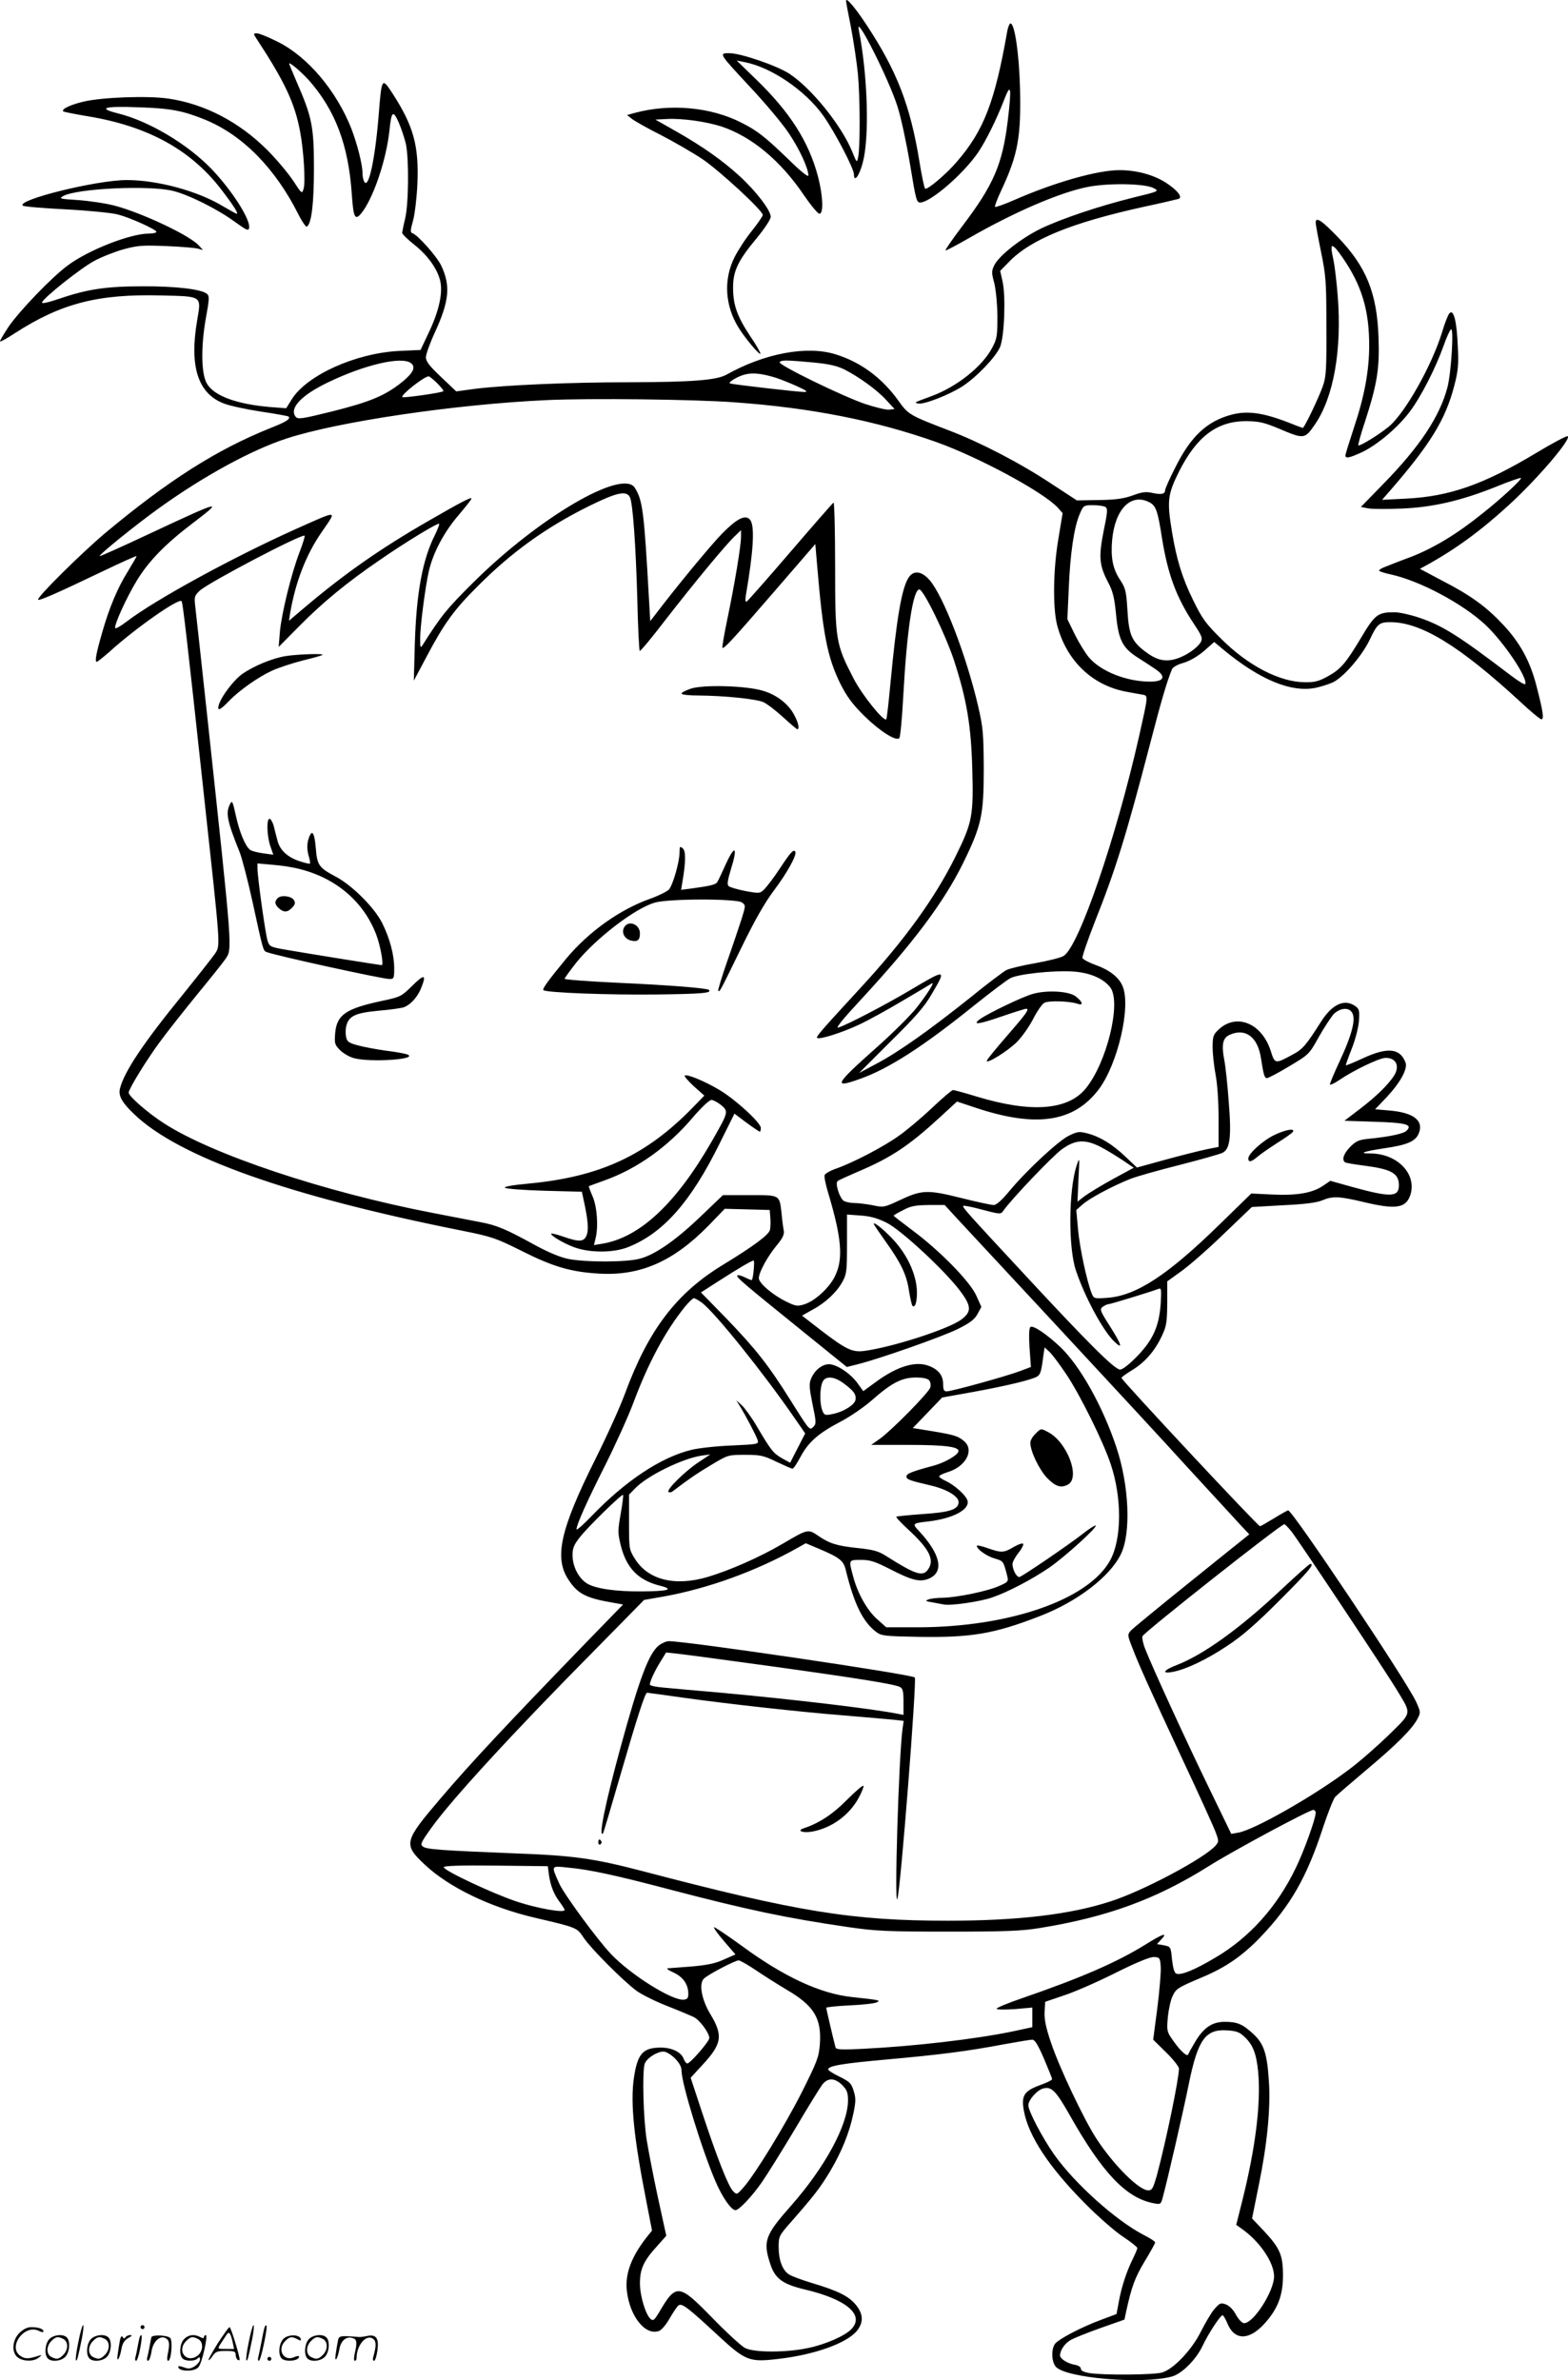 <svg version="1.0" xmlns="http://www.w3.org/2000/svg"
  viewBox="0 0 791.249 1200.557"
 preserveAspectRatio="xMidYMid meet">
<g transform="translate(-1.076,1200.82) scale(0.1,-0.1)"
fill="#000000" stroke="none">
<path d="M4280 12004 c0 -5 11 -65 25 -134 13 -69 29 -175 35 -235 11 -119 12
-371 1 -420 -6 -29 -7 -29 -30 29 -55 133 -206 320 -318 393 -64 41 -245 103
-302 103 -54 0 -54 0 109 -175 72 -77 158 -179 190 -227 55 -81 100 -179 100
-215 0 -10 -39 21 -97 78 -119 115 -160 148 -240 188 -154 79 -359 98 -538 50
l-40 -11 24 -19 c14 -11 79 -48 145 -81 66 -34 161 -89 211 -122 87 -59 305
-260 305 -282 0 -6 -25 -42 -55 -80 -31 -38 -70 -98 -88 -134 -56 -112 -48
-244 21 -355 34 -54 103 -137 110 -131 2 3 -20 43 -51 88 -67 101 -87 158 -87
246 0 84 25 136 121 251 40 49 69 93 69 106 0 32 -74 129 -156 204 -86 79
-188 151 -322 227 l-104 59 59 3 c77 4 197 -13 275 -38 152 -51 298 -172 416
-347 35 -51 70 -93 78 -93 21 0 18 90 -7 186 -46 176 -141 326 -314 493 l-97
94 39 -8 c134 -25 307 -142 398 -270 56 -78 155 -267 155 -296 0 -43 26 -10
44 57 35 128 26 440 -20 674 -17 84 155 -257 196 -390 17 -52 45 -183 63 -290
31 -189 33 -195 55 -193 56 7 216 146 289 253 39 58 92 165 129 260 36 95 41
73 20 -102 -27 -219 -71 -322 -229 -530 -49 -65 -88 -121 -85 -123 2 -2 55 26
118 62 226 130 457 230 598 258 103 21 292 18 335 -6 28 -15 26 -16 -102 -47
-177 -44 -358 -105 -466 -156 -101 -49 -213 -137 -237 -186 -14 -29 -14 -38 0
-89 8 -33 15 -102 16 -166 0 -100 -2 -115 -26 -160 -49 -95 -179 -198 -307
-245 -89 -33 -89 -32 -67 -37 27 -7 158 44 224 87 71 46 167 147 189 197 22
51 30 256 13 331 l-12 54 44 45 c110 114 317 198 680 278 90 19 169 38 176 40
22 8 -4 42 -61 80 -63 41 -149 65 -237 65 -112 0 -329 -62 -532 -151 -50 -22
-93 -37 -96 -34 -3 2 11 40 31 82 85 182 101 271 95 520 -5 173 -27 323 -48
323 -5 0 -12 -17 -16 -37 -63 -360 -119 -504 -256 -662 -56 -65 -150 -143
-159 -134 -4 4 -17 64 -28 133 -46 285 -114 461 -269 695 -56 85 -102 139
-102 119z M1302 11818 c145 -221 196 -328 223 -473 18 -94 28 -253 18 -288 -8
-28 -9 -28 -53 40 -25 37 -83 107 -130 154 -142 142 -316 233 -500 260 -105
15 -330 7 -426 -15 -68 -16 -115 -38 -104 -50 3 -2 61 -14 128 -25 299 -50
512 -167 665 -363 64 -83 93 -128 82 -128 -3 0 -35 18 -71 39 -126 76 -329
131 -484 131 -151 0 -556 -100 -524 -129 5 -5 103 -13 219 -19 116 -6 233 -18
262 -26 64 -17 193 -76 193 -87 0 -5 -17 -9 -38 -9 -94 0 -308 -84 -411 -162
-82 -61 -242 -228 -297 -308 -26 -39 -45 -72 -43 -74 2 -3 36 16 74 41 234
151 419 199 738 191 210 -5 204 -1 183 -124 -41 -235 4 -373 137 -422 29 -11
112 -29 185 -40 73 -11 136 -22 139 -25 11 -12 -11 -26 -89 -57 -273 -109
-518 -265 -838 -532 -123 -104 -346 -325 -337 -335 7 -6 108 39 325 143 94 45
172 80 172 77 0 -3 -20 -37 -44 -77 -51 -81 -94 -183 -129 -306 -31 -107 -39
-150 -28 -150 4 0 34 24 67 53 128 116 346 269 361 253 6 -6 26 -175 112 -971
85 -779 84 -762 59 -804 -12 -18 -86 -112 -165 -210 -199 -244 -296 -389 -317
-474 -9 -36 11 -71 71 -128 225 -217 780 -414 1658 -589 149 -30 169 -37 299
-102 159 -80 249 -106 391 -114 207 -12 374 61 552 243 l81 84 114 -3 113 -3
3 -39 c2 -22 1 -49 -2 -62 -7 -25 -80 -80 -236 -175 -236 -143 -377 -329 -495
-649 -24 -66 -91 -214 -149 -330 -179 -358 -210 -500 -136 -611 47 -71 88 -92
230 -116 l45 -8 -175 -180 c-404 -417 -592 -617 -746 -798 -185 -217 -189
-231 -81 -333 122 -115 330 -216 557 -269 217 -51 211 -49 247 -102 38 -56
196 -214 265 -266 26 -19 96 -54 155 -77 59 -23 120 -49 135 -56 31 -16 78
-80 78 -106 0 -17 -96 -128 -111 -128 -5 0 -14 11 -19 25 -12 32 -59 55 -114
55 -92 0 -119 -31 -137 -157 -17 -123 0 -296 62 -611 l30 -155 -21 -26 c-82
-102 -116 -191 -106 -278 15 -130 94 -228 163 -202 12 4 36 33 53 63 17 30 37
59 44 65 17 14 47 -9 199 -150 141 -130 158 -137 308 -119 180 21 340 78 393
140 35 43 34 85 -4 132 -36 44 -90 71 -217 109 -53 16 -108 36 -121 45 -33 21
-52 73 -52 138 0 54 2 58 63 127 116 132 148 174 196 254 59 99 98 196 118
292 13 62 13 79 1 116 -11 37 -20 45 -70 70 -32 15 -58 32 -58 37 0 18 72 30
295 50 268 24 409 42 588 76 71 13 138 24 147 24 13 0 29 -27 59 -96 22 -52
41 -99 41 -103 0 -5 -27 -18 -60 -30 -82 -30 -97 -53 -82 -132 23 -125 127
-283 307 -464 66 -67 153 -143 193 -169 39 -26 72 -52 72 -57 0 -5 -11 -31
-24 -57 -30 -61 -57 -142 -70 -217 l-11 -59 -75 -28 c-101 -37 -219 -99 -236
-123 -19 -27 -17 -89 4 -114 48 -58 437 -91 587 -50 50 14 122 86 154 154 28
60 90 155 101 155 4 0 15 -18 24 -40 35 -87 108 -89 186 -4 68 74 95 143 95
244 0 104 -15 138 -97 226 l-59 62 35 174 c41 200 59 381 50 517 -9 141 -25
190 -79 240 -54 50 -81 61 -144 61 -63 0 -106 -29 -148 -99 -18 -30 -34 -59
-36 -65 -5 -15 -42 19 -79 73 -29 41 -30 47 -24 115 4 39 14 86 24 106 18 38
25 42 152 96 117 49 203 109 292 202 151 158 233 301 314 549 25 76 53 146 62
157 9 10 80 71 157 136 153 128 233 208 259 259 16 31 16 34 -7 85 -48 105
-624 966 -646 966 -3 0 -35 -18 -71 -40 -36 -22 -67 -40 -71 -40 -11 0 -699
737 -699 748 0 4 25 22 55 40 64 39 114 97 149 172 23 48 26 69 27 165 l0 110
75 54 c41 30 137 114 213 188 l139 133 159 9 c108 5 170 13 197 25 52 22 87
20 208 -9 167 -40 217 -31 238 43 27 104 -72 202 -204 202 -63 0 -36 10 69 26
117 17 159 35 175 75 27 65 -26 106 -151 116 l-69 6 62 65 c65 70 102 138 92
169 -27 74 -89 81 -214 24 -47 -22 -86 -38 -88 -36 -1 1 12 38 29 81 18 45 34
105 37 140 4 56 2 63 -19 78 -55 38 -118 8 -175 -84 -72 -113 -90 -135 -140
-161 -88 -48 -90 -48 -110 16 -45 143 -175 196 -266 108 -25 -24 -28 -34 -28
-87 0 -34 7 -96 15 -139 9 -47 15 -136 15 -222 l0 -142 -61 -12 c-33 -7 -126
-30 -206 -52 l-145 -40 -57 54 c-66 63 -128 101 -192 118 -42 11 -50 10 -94
-11 -53 -26 -212 -173 -301 -280 -39 -47 -65 -70 -79 -70 -12 0 -87 16 -166
36 -169 42 -197 41 -311 -13 -75 -35 -79 -36 -134 -24 -32 6 -73 11 -91 11
-19 0 -43 5 -53 10 -21 11 -46 88 -33 100 4 5 52 26 105 49 165 70 254 129
409 271 l89 82 93 -31 c306 -102 496 -74 622 92 96 127 164 418 121 520 -18
45 -65 82 -137 108 -34 12 -63 28 -66 35 -2 7 25 86 60 176 107 268 160 439
281 903 57 219 84 312 111 378 4 10 29 24 59 32 32 10 70 32 103 60 l51 45 43
-36 c185 -154 346 -221 470 -195 28 6 67 19 85 27 55 26 149 135 188 218 37
78 47 86 104 86 155 -1 349 -120 655 -402 52 -49 100 -88 106 -88 14 0 9 38
-25 169 -32 124 -82 216 -167 307 -86 92 -164 149 -310 224 l-111 59 33 18
c147 81 273 173 415 303 146 133 322 340 297 348 -6 2 -78 -36 -159 -85 -265
-159 -436 -219 -657 -230 l-120 -6 21 24 c220 251 300 379 345 558 18 70 21
104 16 195 -5 124 -21 187 -42 164 -7 -7 -24 -51 -38 -98 -51 -165 -184 -402
-266 -472 -45 -38 -149 -103 -156 -96 -2 2 13 58 35 123 61 189 73 266 67 424
-8 222 -62 354 -204 502 -83 86 -113 106 -113 74 0 -8 12 -75 27 -147 25 -122
27 -153 27 -378 1 -215 -1 -252 -18 -300 -20 -57 -93 -210 -101 -210 -2 0 -28
9 -57 21 -138 55 -219 67 -301 46 -125 -33 -207 -109 -285 -266 -29 -56 -52
-109 -52 -116 0 -19 -19 -23 -65 -13 -31 7 -51 5 -99 -13 -45 -16 -85 -22
-170 -23 l-111 -2 -127 83 c-158 105 -357 208 -513 268 -204 78 -211 82 -260
151 -83 116 -191 196 -318 235 -144 45 -358 5 -549 -102 -52 -29 -173 -38
-495 -39 -295 0 -621 -14 -774 -33 l-96 -13 -77 73 c-58 55 -76 78 -76 99 0
15 20 71 45 125 73 159 80 235 33 336 -22 47 -119 156 -146 165 -11 3 -11 14
3 63 9 33 19 117 22 186 8 191 -19 290 -123 452 -57 87 -57 88 -73 -113 -18
-217 -50 -363 -71 -330 -6 8 -10 29 -10 45 0 44 -27 148 -56 224 -76 192 -221
364 -373 439 -46 23 -92 42 -103 42 -19 0 -19 -2 -6 -22z m267 -214 c134 -152
200 -327 217 -575 8 -117 16 -134 46 -99 60 71 128 269 144 420 10 98 18 105
47 40 13 -30 29 -79 36 -108 16 -76 14 -304 -4 -377 -8 -33 -14 -65 -15 -71 0
-6 27 -33 60 -59 68 -54 115 -119 131 -179 16 -59 -3 -152 -55 -262 l-43 -91
-109 -5 c-218 -11 -465 -122 -541 -244 l-28 -45 -80 6 c-168 14 -284 56 -320
118 -29 49 -31 184 -6 327 19 104 19 116 5 127 -31 23 -159 38 -324 37 -183 0
-279 -14 -424 -64 -54 -18 -86 -25 -83 -17 8 24 198 175 265 210 37 20 104 46
147 58 70 19 96 21 215 16 74 -3 146 -9 160 -13 l25 -7 -20 22 c-44 51 -289
166 -426 202 -46 12 -129 24 -184 28 -92 6 -98 7 -76 20 69 39 438 56 556 26
80 -20 224 -92 310 -155 61 -44 70 -48 73 -31 7 43 -89 192 -191 298 -121 125
-314 240 -470 279 -108 27 -71 38 105 31 157 -5 221 -17 330 -61 191 -77 356
-244 474 -478 19 -38 39 -66 43 -63 24 14 36 118 36 295 0 209 -10 258 -85
430 -22 51 -40 95 -40 97 0 11 63 -43 99 -83z m5236 -924 c82 -128 115 -248
115 -414 0 -127 -24 -257 -76 -412 -24 -73 -44 -137 -44 -143 0 -17 20 -13 85
17 77 37 180 124 240 204 56 74 131 221 170 331 15 43 32 80 38 84 15 9 1
-219 -18 -292 -38 -146 -139 -299 -323 -487 l-114 -117 37 -7 c21 -4 97 -4
169 -1 156 6 303 40 481 112 64 26 119 45 121 42 6 -6 -103 -107 -196 -180
-129 -104 -245 -173 -357 -217 -60 -22 -120 -46 -135 -52 -16 -6 -28 -14 -28
-18 0 -4 26 -12 58 -19 147 -32 363 -147 478 -254 91 -85 213 -265 202 -299
-2 -6 -35 14 -73 43 -264 201 -346 253 -467 293 -42 14 -96 26 -121 26 -83 0
-98 -11 -167 -127 -79 -132 -104 -161 -172 -198 -42 -23 -65 -29 -113 -28
-126 1 -284 82 -421 218 -79 78 -97 103 -142 195 -56 114 -84 206 -107 345
-26 157 -22 189 35 304 90 178 192 255 340 255 64 -1 88 -6 165 -38 127 -54
130 -53 181 21 95 138 137 377 115 651 -6 76 -16 155 -21 177 -5 22 -10 48
-10 59 0 16 2 17 17 5 9 -8 35 -43 58 -79z m-4721 -503 c27 -20 12 -51 -47
-98 -84 -67 -160 -98 -346 -145 -162 -40 -177 -42 -189 -27 -32 43 30 108 163
172 184 89 371 133 419 98z m2029 3 c83 -8 121 -17 160 -36 74 -38 167 -105
212 -156 l40 -43 -27 -3 c-15 -2 -68 11 -120 28 -111 37 -441 198 -433 211 8
12 35 11 168 -1z m-188 -77 c28 -9 77 -29 110 -44 46 -21 54 -28 35 -28 -24
-1 -355 37 -375 43 -15 4 41 38 78 46 38 9 84 4 152 -17z m-1708 -28 c20 -20
34 -38 31 -40 -7 -8 -201 -35 -207 -30 -10 10 109 104 133 105 4 0 24 -16 43
-35z m1498 -96 c384 -27 714 -92 1019 -200 214 -76 543 -253 615 -332 l24 -27
-21 -127 c-27 -156 -29 -350 -7 -437 47 -180 177 -305 350 -337 33 -6 70 -13
83 -15 27 -5 27 -4 -19 -209 -116 -513 -303 -1058 -380 -1108 -13 -9 -77 -25
-143 -37 -65 -11 -131 -27 -147 -35 -16 -9 -98 -70 -181 -138 -207 -165 -364
-276 -472 -333 l-90 -48 160 160 c126 124 171 176 207 239 75 127 73 127 -109
19 -123 -73 -318 -175 -363 -189 -16 -5 23 43 114 141 264 285 419 492 516
689 93 190 104 242 104 475 -1 177 -3 206 -28 315 -60 257 -176 558 -246 638
-40 45 -80 50 -105 12 -35 -53 -61 -206 -92 -535 -9 -96 -18 -177 -21 -180
-13 -13 -123 124 -165 206 -90 174 -93 192 -93 566 0 179 -4 324 -8 321 -4 -2
-102 -114 -217 -248 -115 -134 -214 -246 -220 -250 -8 -5 -9 3 -6 27 39 226
46 350 23 383 -23 30 -65 10 -142 -68 -59 -60 -236 -275 -336 -407 l-27 -35
-6 105 c-25 449 -32 505 -72 568 -63 97 -486 -151 -815 -478 -133 -132 -161
-166 -256 -316 -10 -16 -12 -12 -12 28 -1 59 25 263 44 346 22 94 77 197 150
282 35 41 64 78 65 83 0 10 -50 -16 -213 -110 -246 -141 -431 -271 -635 -444
l-73 -62 6 39 c27 157 81 297 161 411 76 111 86 110 -136 11 -316 -142 -706
-355 -850 -465 -30 -23 -56 -38 -58 -33 -6 16 58 156 110 241 60 98 144 184
281 288 159 121 150 119 -222 -55 -134 -63 -246 -113 -247 -111 -6 6 182 158
302 244 223 160 463 291 640 349 263 86 855 173 1314 194 214 10 741 4 945
-11z m-526 -478 c15 -27 30 -240 38 -523 3 -137 9 -251 12 -253 4 -2 63 69
131 158 143 184 303 378 349 421 l31 30 0 -35 c0 -44 -32 -237 -69 -414 -16
-77 -27 -142 -25 -144 7 -8 48 36 258 279 l211 244 8 -94 c30 -360 52 -475
118 -610 33 -65 60 -102 118 -160 80 -79 163 -132 180 -115 5 6 14 102 20 215
18 329 49 535 81 535 21 0 132 -228 175 -358 64 -197 86 -328 92 -545 7 -238
0 -273 -83 -441 -104 -211 -259 -426 -483 -668 -199 -216 -223 -244 -217 -250
10 -10 119 24 208 65 46 21 146 76 223 122 77 45 144 85 148 88 17 9 -23 -54
-77 -123 -30 -38 -123 -131 -207 -205 -205 -182 -216 -203 -82 -155 145 50
322 164 580 372 84 67 166 129 182 137 39 21 215 40 313 34 87 -5 157 -35 192
-81 56 -76 -18 -380 -125 -510 -90 -109 -274 -123 -546 -41 -62 19 -117 34
-123 34 -6 0 -54 -41 -107 -91 -54 -51 -129 -114 -168 -141 -77 -55 -229 -134
-314 -164 -29 -10 -56 -25 -59 -33 -3 -7 5 -48 18 -90 67 -224 77 -330 36
-416 -27 -60 -103 -130 -157 -146 -34 -11 -44 -9 -91 14 -69 34 -138 93 -138
118 0 29 43 108 89 164 31 37 40 56 37 75 -3 14 -8 52 -11 85 -11 98 -6 95
-161 95 l-135 0 -112 -107 c-127 -122 -233 -195 -309 -214 -68 -18 -273 -18
-359 -1 -43 9 -100 33 -165 68 -149 82 -195 102 -281 118 -43 8 -150 29 -238
46 -546 105 -1115 295 -1358 453 -82 53 -177 136 -177 154 0 18 93 169 157
255 37 51 122 158 187 238 66 80 130 160 143 179 37 55 40 16 -92 1241 -30
278 -57 525 -60 549 -4 38 -2 46 24 70 44 41 517 289 529 277 2 -3 -9 -40 -26
-84 -42 -109 -91 -312 -99 -402 l-6 -75 104 105 c117 119 243 222 404 332 133
92 296 191 302 184 2 -2 -7 -26 -20 -53 -64 -126 -95 -293 -103 -553 l-5 -185
66 124 c86 163 139 236 255 351 172 173 346 298 564 406 138 68 187 79 205 45z
m2621 -26 c34 -17 43 -42 65 -185 30 -182 72 -296 162 -431 38 -57 43 -70 34
-88 -17 -31 -75 -71 -125 -86 -56 -17 -99 -7 -158 38 -67 51 -81 85 -88 208
-6 98 -10 111 -38 154 -36 54 -47 112 -39 201 15 155 95 236 187 189z m-221
-24 c12 -8 11 -26 -9 -121 -26 -131 -22 -174 22 -258 24 -45 32 -77 40 -157
12 -132 32 -173 106 -221 31 -20 72 -46 89 -58 60 -39 51 -66 -23 -66 -117 0
-248 51 -308 122 -18 21 -50 73 -71 115 l-38 78 7 156 c7 174 27 311 56 376
18 42 20 43 67 43 26 0 54 -4 62 -9z m1239 -2543 c29 -29 10 -109 -59 -257
-27 -58 -48 -108 -47 -113 2 -4 23 6 48 23 72 49 200 110 231 111 55 2 76 -42
43 -92 -31 -46 -88 -102 -169 -164 l-80 -61 152 -5 c160 -5 193 -14 162 -45
-15 -15 -82 -30 -192 -41 -49 -5 -63 -11 -92 -40 -34 -34 -45 -67 -26 -79 5
-3 47 -10 93 -16 141 -18 178 -39 178 -100 0 -60 -43 -61 -235 -8 l-111 31
-37 -25 c-54 -37 -134 -50 -257 -44 l-105 5 -160 -156 c-262 -256 -420 -359
-565 -370 -69 -5 -70 -4 -81 24 -25 65 -59 225 -68 319 l-9 100 32 28 c33 30
151 93 239 128 29 12 139 43 246 70 106 27 205 55 220 62 39 18 47 80 32 262
-6 83 -16 177 -23 211 -14 74 -6 107 27 122 80 37 143 -10 159 -118 13 -84 18
-100 30 -100 7 0 58 27 113 60 100 60 100 60 149 148 27 48 61 99 75 115 29
28 67 35 87 15z m-1265 -684 c29 -15 78 -45 110 -66 l59 -40 -107 -58 c-58
-32 -122 -71 -142 -86 l-35 -27 5 114 c6 111 6 113 -9 69 -41 -124 -43 -414
-4 -530 46 -137 138 -306 194 -359 44 -42 38 -18 -20 74 -53 83 -55 89 -38
102 10 7 23 13 29 13 10 0 212 62 252 77 14 6 15 -3 11 -73 -8 -116 -39 -184
-118 -266 -41 -42 -74 -68 -87 -68 -27 0 -157 129 -478 475 -300 323 -319 344
-313 351 3 2 47 -6 97 -20 87 -23 92 -23 104 -6 40 58 250 278 296 311 68 49
116 52 194 13z m-732 -352 c30 -32 257 -276 504 -542 248 -267 554 -597 679
-735 126 -137 246 -267 265 -288 l36 -38 -21 -17 c-12 -9 -142 -114 -290 -233
-148 -119 -277 -225 -287 -236 -17 -20 -17 -23 7 -84 31 -82 81 -194 258 -574
80 -170 153 -331 163 -358 17 -46 17 -48 -1 -69 -57 -64 -367 -229 -531 -281
-202 -66 -468 -97 -817 -97 -485 0 -758 44 -1546 251 -247 64 -344 78 -650 89
-371 15 -436 20 -455 34 -15 10 -10 21 43 95 101 141 410 478 830 902 l243
247 97 17 c225 40 470 129 678 246 l41 23 64 -27 c107 -45 127 -61 138 -109
42 -172 87 -262 154 -312 26 -19 44 -21 205 -24 272 -5 387 14 619 104 188 72
355 199 410 313 52 106 42 346 -23 540 -69 207 -184 412 -285 507 -67 63 -134
108 -148 99 -7 -4 -9 -39 -5 -104 l7 -98 -56 -21 c-69 -26 -344 -102 -369
-102 -14 0 -18 8 -18 38 0 42 -24 73 -73 91 -66 25 -157 -2 -263 -79 l-67 -49
-28 39 c-33 46 -91 87 -134 96 -37 7 -81 -24 -101 -71 -11 -27 -10 -45 7 -130
19 -89 19 -99 5 -113 -20 -20 -18 -23 -116 133 -113 180 -175 258 -323 412
l-129 132 84 54 c101 65 172 107 182 107 6 0 -2 -90 -9 -98 -2 -2 -17 4 -35
13 -18 9 -35 13 -38 10 -8 -8 21 -33 322 -276 l230 -186 56 14 c111 28 427
139 505 178 62 31 84 48 99 76 l19 35 -26 58 c-33 72 -185 227 -324 330 -51
38 -93 71 -93 72 0 2 21 15 48 28 38 21 62 25 128 26 l82 0 53 -58z m-347 -31
c72 -35 293 -240 370 -342 60 -79 61 -108 6 -148 -67 -48 -346 -138 -488 -157
-61 -8 -93 8 -221 106 l-93 72 53 30 c66 35 124 90 152 143 20 36 22 55 22
189 l0 148 68 -5 c48 -3 85 -13 131 -36z m-932 -403 c65 -48 313 -357 468
-582 l54 -78 -38 -74 -38 -74 -40 22 c-45 26 -55 38 -126 158 -27 47 -63 96
-78 110 l-28 25 17 -27 c30 -49 85 -153 91 -174 6 -20 3 -21 -131 -27 -76 -3
-167 -13 -203 -22 -154 -37 -333 -156 -507 -337 -40 -42 -73 -70 -73 -64 0 24
54 144 146 326 51 102 114 241 140 310 76 204 163 366 262 488 19 23 39 42 44
42 5 0 23 -10 40 -22z m1839 -361 c70 -104 187 -341 224 -452 58 -171 57 -379
-2 -487 -108 -198 -507 -337 -969 -338 l-161 0 -46 41 c-50 44 -99 130 -122
219 -22 81 -22 80 41 80 46 0 70 -8 145 -46 112 -58 152 -67 196 -49 80 33 61
123 -50 242 -34 36 -32 38 49 47 125 15 209 60 197 105 -7 26 -63 77 -109 99
-19 8 -34 19 -34 23 0 5 19 14 41 21 92 27 137 109 87 155 -31 27 -48 33 -162
52 l-99 16 74 77 74 77 145 26 c149 27 274 55 322 74 28 11 32 20 43 105 l7
48 25 -23 c14 -13 51 -63 84 -112z m-1125 -45 c53 -39 66 -57 62 -84 -4 -26
-63 -63 -120 -73 -34 -7 -39 -5 -48 20 -13 33 -13 106 0 139 13 35 56 34 106
-2z m434 13 c6 -8 9 -23 5 -36 -9 -27 -194 -215 -254 -258 l-44 -31 190 0
c187 0 258 -10 250 -34 -7 -20 -70 -56 -126 -71 -108 -29 -136 -40 -136 -54 0
-15 13 -20 120 -45 87 -20 148 -58 143 -89 -5 -34 -48 -47 -183 -56 -69 -5
-128 -11 -131 -13 -3 -3 24 -32 59 -64 108 -99 135 -154 101 -202 -26 -38 -62
-27 -209 66 -42 27 -65 33 -148 42 -104 11 -140 22 -201 64 -47 32 -51 31
-173 -41 -117 -69 -270 -136 -381 -169 -165 -49 -301 -15 -367 91 -30 48 -30
50 -30 186 l0 138 30 31 c61 64 238 151 336 166 l44 6 -60 -40 c-68 -45 -162
-138 -151 -149 4 -4 13 -3 20 2 83 63 119 88 194 133 87 52 87 52 172 52 77 0
93 -3 159 -35 40 -19 76 -35 81 -35 5 0 23 27 41 61 40 74 89 117 199 175 47
24 119 73 160 109 100 88 150 114 221 115 38 0 61 -5 69 -15z m-1557 -672
c-15 -85 -15 -96 0 -159 29 -116 88 -177 201 -205 71 -18 37 -27 -94 -28 -134
-1 -234 14 -277 40 -43 27 -73 86 -73 143 0 36 7 53 39 93 42 53 210 217 216
211 2 -2 -3 -45 -12 -95z m3385 -90 c39 -50 476 -706 534 -803 73 -121 75
-107 -45 -225 -58 -56 -148 -135 -201 -174 -175 -132 -479 -305 -558 -317
l-34 -6 -111 229 c-111 228 -286 608 -323 703 -11 27 -17 57 -14 65 8 20 698
565 716 565 3 0 20 -17 36 -37z m122 -1419 c0 -29 -59 -193 -100 -277 -94
-196 -234 -352 -406 -453 -106 -63 -173 -90 -197 -81 -10 3 -17 28 -22 71 -6
65 -7 65 -41 72 l-35 6 22 24 c35 37 8 29 -78 -25 -148 -92 -327 -169 -625
-272 -71 -24 -128 -48 -128 -53 0 -5 40 -5 90 -2 l90 8 0 -50 0 -49 -102 -22
c-184 -38 -490 -74 -750 -87 -113 -6 -138 -4 -141 7 -10 37 -47 195 -47 200 0
3 54 9 120 12 66 3 128 10 137 16 18 10 10 11 -127 26 -160 17 -343 102 -553
256 -76 55 -141 99 -143 96 -3 -3 20 -35 51 -71 l57 -66 -59 -26 c-43 -20 -85
-28 -163 -35 -58 -4 -112 -9 -120 -9 -8 -1 4 -10 27 -20 48 -22 74 -56 77
-102 1 -27 -3 -34 -22 -36 -56 -8 -269 125 -368 230 -68 71 -235 299 -260 353
-43 96 -45 92 43 83 110 -10 242 -39 523 -113 382 -100 581 -142 890 -187 138
-20 194 -23 505 -23 289 0 370 3 462 18 340 55 587 145 853 312 122 77 502
281 528 284 6 0 12 -6 12 -15z m-3869 -314 c9 -58 25 -97 55 -137 13 -17 24
-35 24 -39 0 -16 -137 8 -240 42 -121 40 -370 157 -370 174 0 7 82 10 262 8
l263 -3 6 -45z m3087 -462 c2 -26 -6 -120 -17 -208 l-21 -160 65 -64 c36 -35
65 -72 65 -82 0 -52 -65 -364 -110 -533 -20 -71 -25 -81 -45 -81 -47 0 -176
129 -263 263 -64 100 -185 355 -227 480 -27 79 -35 121 -33 158 l3 50 91 31
c51 16 168 67 260 113 114 57 179 83 199 82 28 -2 30 -5 33 -49z m-2044 -17
c40 -27 111 -72 158 -100 137 -80 175 -144 166 -273 -5 -66 -13 -87 -91 -243
-88 -173 -236 -414 -295 -481 -33 -37 -33 -37 -52 -18 -24 24 -81 169 -156
396 l-58 176 57 62 c102 109 108 151 41 261 -41 69 -57 147 -33 175 14 18 157
93 177 94 7 0 46 -22 86 -49z m2467 -337 c43 -40 60 -85 69 -179 14 -158 -14
-383 -81 -650 l-30 -119 28 -20 c91 -64 163 -170 163 -240 0 -74 -103 -236
-151 -236 -10 0 -27 17 -41 42 -14 27 -34 46 -52 53 -26 9 -31 6 -58 -25 -16
-19 -45 -69 -66 -110 -46 -94 -140 -193 -198 -209 -42 -12 -291 -14 -364 -3
-30 5 -45 12 -45 22 0 9 -12 17 -30 20 -36 6 -75 30 -75 47 0 26 23 60 52 77
16 10 84 37 151 61 l122 43 8 38 c28 128 44 172 93 254 30 49 54 93 54 97 0 5
-26 22 -58 38 -142 74 -349 260 -452 406 -59 84 -130 219 -130 248 0 27 45 78
76 85 41 11 64 -13 133 -135 165 -292 285 -418 423 -444 36 -7 37 -7 48 36 24
89 100 419 129 562 46 227 84 281 194 274 47 -3 63 -9 88 -33z m-2875 -108
c23 -23 34 -43 34 -63 0 -64 103 -399 171 -557 34 -80 80 -146 101 -146 18 0
82 68 132 139 29 42 105 164 169 271 63 107 125 207 137 223 28 36 63 35 101
-2 24 -25 29 -38 29 -78 -1 -124 -116 -336 -287 -530 -131 -148 -143 -179
-106 -292 24 -76 62 -104 175 -131 209 -49 303 -128 236 -199 -31 -34 -131
-78 -218 -96 -110 -24 -275 -24 -320 0 -19 10 -93 78 -165 152 -169 173 -182
175 -268 28 -23 -38 -30 -45 -42 -35 -26 21 -55 118 -55 181 0 72 19 114 86
187 l47 53 -42 192 c-23 106 -48 237 -57 292 -17 108 -23 345 -10 383 9 28 62
62 95 62 13 0 38 -15 57 -34z M1453 8699 c-68 -11 -159 -49 -218 -89 -44 -31
-106 -112 -120 -157 -10 -34 6 -28 50 18 53 55 150 123 218 154 30 14 99 37
153 51 54 13 100 26 102 29 8 8 -128 3 -185 -6z M3498 8535 c-27 -9 -48 -20
-48 -25 0 -6 38 -10 88 -10 127 -1 285 -17 324 -33 18 -8 63 -42 100 -76 36
-33 69 -61 72 -61 12 0 6 32 -14 69 -29 58 -91 106 -163 126 -87 25 -296 30
-359 10z M1172 7953 c-24 -44 -15 -87 48 -243 12 -30 42 -145 66 -255 53 -244
53 -242 70 -249 46 -18 585 -136 620 -136 22 0 24 3 24 53 0 69 -22 152 -61
230 -40 79 -153 191 -235 234 -85 45 -93 57 -100 147 -7 81 -21 95 -38 37 -6
-22 -6 -47 1 -75 7 -22 10 -42 8 -44 -2 -2 -25 3 -52 12 -61 20 -100 56 -112
104 -5 20 -14 52 -18 71 -5 19 -14 36 -21 39 -17 5 -15 -86 3 -138 l15 -43
-52 7 c-29 4 -59 12 -66 18 -25 21 -53 90 -71 172 -16 72 -19 79 -29 59z m354
-329 c184 -47 322 -167 384 -332 21 -56 38 -152 27 -152 -9 0 -370 58 -474 76
-89 15 -92 17 -102 47 -11 34 -51 321 -51 365 l0 25 78 -7 c43 -3 105 -13 138
-22z M1412 7478 c-17 -17 -15 -32 6 -51 25 -23 45 -21 68 4 14 15 16 24 8 37
-13 21 -65 27 -82 10z M3440 7709 c0 -48 -34 -166 -54 -188 -10 -10 -52 -31
-94 -46 -153 -54 -310 -166 -423 -301 -90 -109 -123 -154 -116 -160 12 -13
334 -25 572 -22 228 3 279 7 263 23 -9 9 -196 24 -460 36 -148 7 -268 16 -268
20 0 4 27 41 59 82 99 122 295 273 395 302 69 21 414 21 441 1 19 -14 19 -15
-2 -83 -12 -37 -44 -133 -72 -212 -28 -80 -48 -147 -46 -150 8 -7 6 -10 113
209 70 144 120 232 167 295 68 90 118 181 109 197 -9 14 -22 0 -79 -86 -30
-46 -66 -92 -78 -104 -22 -21 -25 -21 -96 -8 -40 8 -78 19 -84 25 -8 8 -4 31
12 84 35 111 22 129 -23 32 -20 -44 -40 -87 -45 -95 -8 -14 -32 -20 -135 -34
l-48 -6 6 38 c18 103 18 158 2 171 -14 12 -16 10 -16 -20z M3160 7330 c-14
-26 2 -58 35 -66 33 -8 45 2 45 36 0 47 -59 69 -80 30z M2085 7030 c-48 -47
-55 -51 -145 -70 -184 -39 -230 -70 -238 -164 -4 -51 -2 -58 25 -85 16 -16 47
-34 69 -40 84 -23 334 -6 269 19 -11 4 -60 13 -110 19 -49 7 -113 19 -141 27
-44 12 -52 18 -57 43 -3 15 -3 41 2 57 13 48 46 63 161 74 58 5 117 13 130 18
33 13 66 49 85 94 30 74 18 76 -50 8z M5223 6995 c-52 -14 -230 -100 -268
-128 -40 -30 -6 -26 107 13 64 22 121 40 127 40 19 0 -1 -27 -103 -144 -53
-61 -96 -114 -96 -119 0 -16 104 48 151 94 26 26 63 78 83 117 20 39 45 76 57
82 22 12 126 9 168 -5 31 -11 25 11 -11 38 -35 26 -144 32 -215 12z M3466
6583 c-3 -4 18 -28 46 -54 l53 -47 -60 -62 c-236 -241 -467 -348 -828 -382
-77 -7 -124 -15 -118 -21 5 -5 94 -12 199 -15 l189 -5 11 -51 c20 -93 24 -141
13 -168 -13 -34 -36 -36 -116 -8 -32 11 -60 18 -62 16 -8 -8 59 -48 115 -69
80 -29 198 -29 273 1 176 70 315 227 460 520 l76 153 61 -46 c34 -25 64 -45
67 -45 3 0 5 8 5 19 0 26 -126 142 -208 191 -77 46 -166 82 -176 73z m184
-149 c38 -33 37 -35 -47 -182 -181 -315 -363 -485 -552 -517 l-43 -7 8 33 c15
59 8 160 -15 213 -12 27 -20 50 -19 51 2 1 37 14 79 29 165 59 320 169 447
319 42 49 82 87 93 87 9 0 31 -12 49 -26z M6441 6283 c-58 -28 -131 -94 -131
-118 0 -21 14 -19 47 9 15 13 60 44 99 69 40 25 75 50 79 56 12 20 -38 11 -94
-16z M3335 3708 c-50 -39 -99 -170 -194 -518 -76 -278 -112 -455 -87 -429 2 2
42 137 89 299 82 283 123 410 133 410 3 0 85 -11 182 -25 231 -32 579 -71 817
-90 105 -9 214 -18 243 -21 l53 -6 -6 -41 c-19 -144 -42 -900 -26 -857 16 42
99 1105 88 1117 -17 16 -1148 183 -1241 183 -13 0 -36 -10 -51 -22z m564 -104
c448 -62 626 -91 653 -105 15 -8 18 -22 18 -76 l0 -65 -30 6 c-132 26 -531 73
-890 106 -124 11 -255 22 -292 26 -38 3 -68 10 -68 15 0 17 27 74 55 118 l27
44 65 -7 c36 -4 244 -32 462 -62z M4285 2930 c-73 -74 -141 -118 -219 -144
-38 -13 -2 -25 46 -16 97 19 184 82 232 170 15 28 26 55 24 60 -2 6 -39 -26
-83 -70z M3030 2714 c0 -8 5 -12 10 -9 6 4 8 11 5 16 -9 14 -15 11 -15 -7z
M4420 5835 c0 -4 27 -43 59 -88 78 -109 107 -168 119 -251 6 -37 14 -71 17
-74 15 -15 26 28 22 86 -6 78 -48 169 -113 241 -45 50 -104 99 -104 86z M5235
4775 c-14 -13 -25 -33 -25 -44 0 -43 44 -134 84 -177 43 -44 70 -53 106 -34
64 35 -4 215 -101 265 -36 19 -36 19 -64 -10z M5470 4268 c-68 -53 -291 -205
-314 -214 -13 -5 -36 35 -36 65 0 10 13 35 30 56 16 20 27 41 24 46 -3 5 -24
-2 -48 -16 -51 -30 -61 -30 -131 -6 -30 11 -55 16 -55 12 0 -17 49 -52 90 -64
45 -13 44 -13 64 -90 6 -26 3 -29 -40 -48 -59 -27 -212 -58 -284 -60 -30 0
-64 -4 -75 -9 -17 -6 -13 -9 20 -14 22 -4 48 -9 59 -11 34 -7 181 14 242 35
82 28 205 93 291 152 78 54 241 202 233 211 -3 3 -35 -17 -70 -45z M6475 3989
c-210 -197 -392 -328 -530 -381 -63 -24 -74 -44 -17 -33 66 12 170 61 275 131
76 50 143 108 265 230 146 146 178 184 155 184 -5 0 -71 -59 -148 -131z M406
194 c-10 -47 -15 -88 -12 -91 5 -6 9 7 30 110 7 37 10 67 6 67 -4 0 -15 -39
-24 -86z M720 270 c0 -5 5 -10 10 -10 6 0 10 5 10 10 0 6 -4 10 -10 10 -5 0
-10 -4 -10 -10z M1266 194 c-10 -47 -15 -88 -12 -91 5 -6 9 7 30 110 7 37 10
67 6 67 -4 0 -15 -39 -24 -86z M1346 269 c-3 -8 -10 -41 -16 -74 -6 -33 -14
-68 -16 -77 -3 -10 -1 -18 3 -18 10 0 46 171 38 178 -2 3 -7 -1 -9 -9z M109
241 c-38 -38 -41 -101 -7 -125 29 -20 79 -20 104 0 18 14 18 15 1 10 -53 -17
-69 -17 -92 -2 -69 45 21 166 94 126 12 -6 21 -7 21 -1 0 12 -25 21 -62 21
-19 0 -39 -10 -59 -29z M1110 189 c-28 -45 -49 -83 -47 -85 2 -3 12 7 21 21
14 21 24 25 66 25 43 0 50 -3 50 -19 0 -11 5 -23 10 -26 6 -3 10 -3 10 1 0 20
-44 164 -51 164 -4 0 -30 -37 -59 -81z m75 4 l7 -33 -42 0 c-42 0 -42 0 -28
23 8 12 21 32 29 44 15 25 22 18 34 -34z M260 210 c-22 -22 -27 -79 -8 -98 19
-19 66 -14 88 8 22 22 27 79 8 98 -19 19 -66 14 -88 -8z m71 0 c25 -14 25 -54
-1 -80 -23 -23 -33 -24 -61 -10 -25 14 -25 54 1 80 23 23 33 24 61 10z M470
210 c-22 -22 -27 -79 -8 -98 19 -19 66 -14 88 8 22 22 27 79 8 98 -19 19 -66
14 -88 -8z m71 0 c25 -14 25 -54 -1 -80 -23 -23 -33 -24 -61 -10 -25 14 -25
54 1 80 23 23 33 24 61 10z M616 204 c-3 -16 -8 -47 -11 -69 -8 -51 10 -26 19
27 5 27 15 42 34 53 18 10 22 14 10 15 -9 0 -20 -5 -24 -11 -5 -8 -9 -8 -14 1
-5 8 -10 3 -14 -16z M717 223 c-2 -4 -7 -26 -11 -48 -4 -22 -9 -48 -12 -57 -3
-10 -1 -18 4 -18 4 0 14 28 20 62 11 58 10 81 -1 61z M775 220 c-1 -3 -5 -23
-9 -45 -4 -22 -9 -48 -12 -57 -3 -10 -1 -18 4 -18 5 0 13 20 17 45 7 53 44 87
74 68 17 -11 19 -28 8 -80 -4 -18 -3 -33 2 -33 16 0 24 99 11 115 -12 14 -87
18 -95 5z M940 210 c-22 -22 -27 -79 -8 -98 15 -15 61 -15 76 0 9 9 12 8 12
-5 0 -9 -12 -24 -26 -34 -21 -13 -32 -15 -55 -6 -16 6 -29 8 -29 3 0 -24 81
-27 102 -2 18 19 50 162 37 162 -5 0 -9 -5 -9 -10 0 -7 -6 -7 -19 0 -30 16
-59 12 -81 -10z m71 0 c29 -16 25 -65 -6 -86 -56 -37 -103 28 -55 76 23 23 33
24 61 10z M1441 211 c-23 -23 -28 -80 -9 -99 19 -19 88 -13 88 9 0 5 -11 4
-24 -2 -54 -25 -89 38 -46 81 23 23 33 24 62 9 16 -9 19 -8 16 3 -8 22 -64 22
-87 -1z M1570 210 c-22 -22 -27 -79 -8 -98 19 -19 66 -14 88 8 22 22 27 79 8
98 -19 19 -66 14 -88 -8z m71 0 c25 -14 25 -54 -1 -80 -23 -23 -33 -24 -61
-10 -25 14 -25 54 1 80 23 23 33 24 61 10z M1716 201 c-3 -14 -8 -44 -11 -66
-8 -51 10 -26 19 27 8 41 35 63 66 53 22 -7 24 -21 11 -77 -5 -22 -5 -38 0
-38 5 0 9 6 9 13 0 68 51 125 85 97 15 -13 15 -35 -1 -92 -3 -10 -1 -18 4 -18
6 0 13 23 17 50 9 63 -5 84 -49 76 -17 -4 -35 -6 -41 -6 -101 8 -104 7 -109
-19z M1360 110 c0 -5 5 -10 10 -10 6 0 10 5 10 10 0 6 -4 10 -10 10 -5 0 -10
-4 -10 -10z"/>
</g>
</svg>
